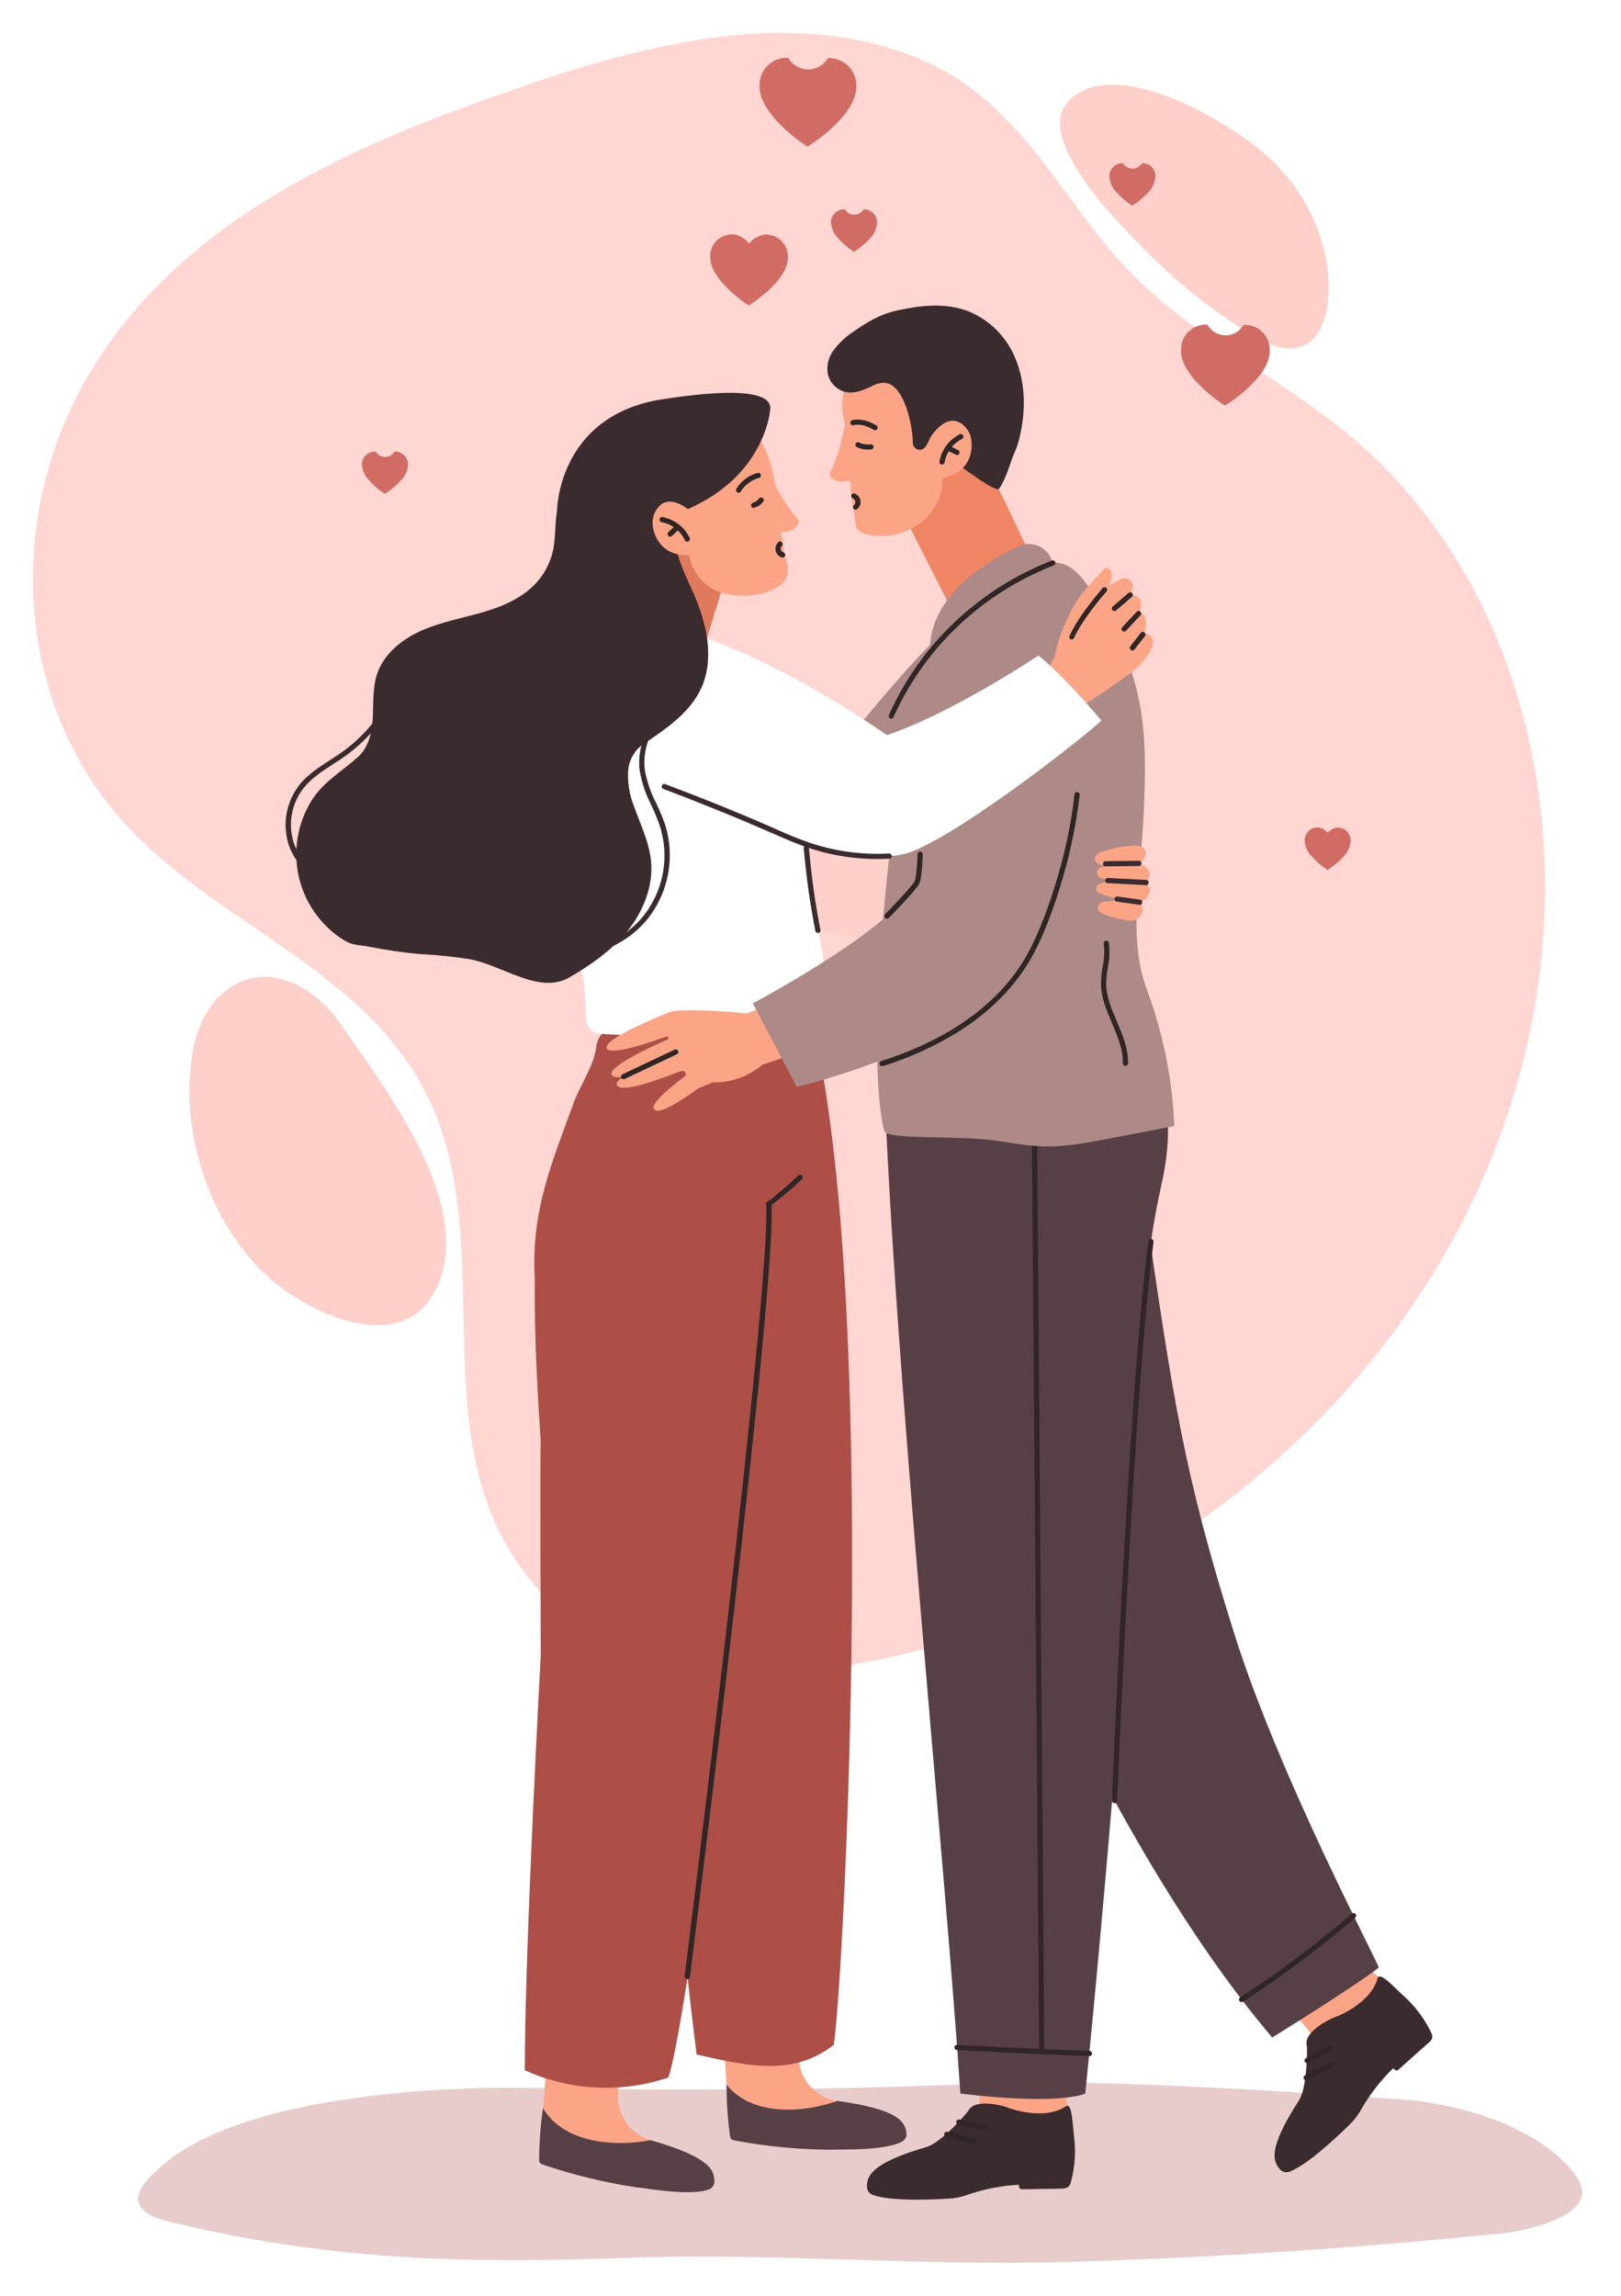 <svg width="197" height="279" viewBox="0 0 197 279" fill="none" xmlns="http://www.w3.org/2000/svg">
<g filter="url(#filter0_d_128_827)">
<path d="M187.411 111.578C183.761 151.039 153.66 183.806 116.652 195.14C99.037 200.537 75.399 203.617 63.135 186.285C51.927 170.411 59.747 149.428 53.184 132.071C46.621 114.713 27.763 109.321 15.863 96.84C1.908 82.199 0.54 59.671 10.31 42.353C20.079 25.036 38.416 15.62 56.254 9.097C73.233 2.892 94.074 -4.257 111.79 3.165C122.868 7.815 127.74 17.806 135.086 26.576C142.618 35.563 152.963 40.354 162.081 47.367C181.59 62.372 189.638 87.495 187.411 111.578Z" fill="#FFD6D1"/>
<path d="M152.05 36.653C154.009 37.845 156.422 38.961 158.492 37.976C160.345 37.093 161.123 34.846 161.35 32.796C162.042 26.596 159.33 20.31 154.973 15.878C150.616 11.445 136.293 2.645 130.189 7.956C124.923 12.53 136.566 23.769 139.499 26.722C143.27 30.523 147.484 33.857 152.05 36.653Z" fill="#FFCFC9"/>
<path d="M41.521 120.635C46.782 128.289 57.833 142.436 53.052 152.528C49.2 160.662 38.623 156.173 33.362 151.852C25.789 145.606 21.901 134.181 23.305 124.517C24.945 113.284 35.149 111.37 41.521 120.635Z" fill="#FFCFC9"/>
<path d="M63.589 249.728C63.589 249.728 31.201 248.885 19.538 259.321C18.746 260.033 16.161 262.219 16.913 263.834C17.418 264.91 18.721 265.546 19.973 265.854C40.259 270.872 57.172 271.064 76.141 270.398C93.811 269.756 111.578 271.407 129.269 270.903C146.773 270.398 164.015 269.302 181.514 267.515H181.781C185.694 267.141 191.702 265.606 192.237 262.835C192.424 261.88 191.94 260.891 191.056 259.805C184.71 252.232 171.325 251.222 171.325 251.222C134.57 248.501 122.009 249.107 122.009 249.107C92.721 250.49 63.589 249.728 63.589 249.728Z" fill="#E8CCCC"/>
<path d="M128.634 72.394C128.755 73.161 124.686 69.263 117.062 71.298C113.215 72.308 100.84 89.151 99.275 89.903C93.595 92.639 74.506 87.348 73.991 87.222L70.926 98.264C70.926 98.264 91.687 110.467 103.743 105.756C111.211 102.838 117.133 96.739 122.666 90.918C123.156 90.832 131.209 78.7 128.634 72.394Z" fill="#AD8A87"/>
<path d="M81.003 82.027C81.003 82.027 90.566 82.895 108.772 95.31C116.749 92.619 127.18 85.642 127.18 85.642C127.18 85.642 129.876 87.661 134.813 93.523C134.652 93.977 117.804 107.483 111.195 109.679C108.358 110.345 99.896 111.335 89.379 103.413C89.985 102.863 71.688 90.544 81.003 82.027Z" fill="#FFCFC9"/>
<path d="M97.154 246.885C96.735 244.088 96.094 238.863 96.094 238.863L87.778 241.483L88.435 251.414C88.435 251.414 88.97 251.414 89.798 251.414C89.919 252.242 90.03 253.014 90.015 253.045C92.691 255.973 101.814 251.353 101.814 251.353C100.668 251.187 99.603 250.667 98.768 249.866C97.933 249.065 97.368 248.023 97.154 246.885Z" fill="#FCA586"/>
<path d="M88.293 249.339C88.296 251.457 88.441 253.572 88.728 255.67C88.745 255.777 88.794 255.875 88.869 255.953C88.944 256.03 89.041 256.083 89.147 256.104C93.004 256.838 96.919 257.223 100.845 257.256C101.855 257.175 107.494 257.447 109.655 256.246C109.837 256.141 109.982 255.983 110.072 255.794C110.162 255.605 110.193 255.393 110.16 255.185C109.958 253.858 109.216 252.358 101.799 251.323C96.755 253.04 91.096 252.873 88.293 249.339Z" fill="#574045"/>
<path d="M68.916 143.097C68.916 143.097 68.053 147.267 74.298 170.487C74.298 170.865 79.347 196.069 79.347 196.069C79.347 196.069 83.063 233.309 84.663 245.684C91.262 247.198 96.477 248.279 101.324 244.512C102.43 237.908 106.484 162.136 99.81 125.502C99.083 124.866 69.966 132.065 69.966 132.065L68.916 143.097Z" fill="#AD4F47"/>
<path d="M75.106 251.005C75.081 248.178 75.187 242.927 75.187 242.927L66.604 244.346L65.847 254.266C65.847 254.266 66.352 254.367 67.2 254.448C67.2 255.291 67.2 256.069 67.2 256.099C69.436 259.371 79.12 256.099 79.12 256.099C77.998 255.784 77.005 255.121 76.284 254.205C75.563 253.29 75.15 252.169 75.106 251.005Z" fill="#FCA586"/>
<path d="M65.988 252.196C65.688 254.292 65.531 256.406 65.518 258.523C65.517 258.634 65.552 258.742 65.616 258.833C65.68 258.923 65.771 258.991 65.876 259.027C69.59 260.299 73.411 261.233 77.292 261.819C78.302 261.885 83.855 262.95 86.158 262.077C86.356 262.003 86.526 261.869 86.644 261.693C86.761 261.517 86.821 261.309 86.814 261.097C86.814 259.754 86.309 258.164 79.084 256.094C73.838 257.053 68.254 256.089 65.988 252.196Z" fill="#574045"/>
<path d="M98.391 118.959C97.886 117.005 73.268 116.606 72.475 123.149C72.178 125.623 70.456 127.91 69.633 130.253C67.21 136.958 64.493 143.122 64.993 151.458C74.99 152.68 98.199 153.548 98.719 148.131C99.562 139.305 101.88 132.136 98.391 118.959Z" fill="#AD4F47"/>
<path d="M65.715 143.238C65.715 143.238 64.069 147.166 65.715 171.153C65.624 171.522 65.715 197.225 65.715 197.225C65.715 197.225 63.776 232.698 63.776 247.592C69.265 250.09 75.499 250.41 81.214 248.486C83.572 242.22 93.175 169.578 93.68 132.338C93.089 131.576 68.815 132.601 68.815 132.601L65.715 143.238Z" fill="#AD4F47"/>
<path d="M83.517 236.505H83.477C83.435 236.5 83.396 236.487 83.359 236.466C83.323 236.446 83.292 236.418 83.266 236.385C83.241 236.352 83.222 236.315 83.212 236.275C83.201 236.235 83.198 236.193 83.204 236.152C83.31 235.313 93.781 152.145 93.1 142.325C93.094 142.26 93.109 142.194 93.143 142.138C93.176 142.082 93.227 142.038 93.287 142.012C93.756 141.81 95.811 139.992 97.018 138.856C97.077 138.797 97.158 138.763 97.242 138.763C97.326 138.763 97.407 138.797 97.467 138.856C97.496 138.885 97.519 138.92 97.535 138.958C97.551 138.996 97.559 139.037 97.559 139.078C97.559 139.12 97.551 139.161 97.535 139.199C97.519 139.237 97.496 139.271 97.467 139.301C96.291 140.422 95.054 141.477 93.761 142.461C94.306 153.18 84.279 232.804 83.85 236.212C83.844 236.295 83.805 236.372 83.743 236.426C83.681 236.481 83.6 236.509 83.517 236.505Z" fill="#302626"/>
<path d="M97.179 119.999C97.91 119.812 98.623 119.562 99.31 119.252C99.653 119.096 99.944 118.845 100.147 118.528C100.351 118.211 100.458 117.841 100.456 117.464C100.389 114.632 100.035 111.814 99.401 109.053C98.694 105.766 97.886 102.449 97.987 99.082C98.037 96.966 98.426 94.815 97.906 92.761C96.811 88.413 88.465 78.573 87.248 76.544C84.653 72.197 77.463 68.031 72.682 69.713C68.997 71.005 66.003 77.892 65.281 85.682C64.776 91.044 65.877 96.79 66.912 102.015C67.563 105.317 68.961 108.392 70.042 111.562C71.052 114.511 71.117 117.116 71.249 119.948C71.27 120.374 71.445 120.778 71.741 121.085C72.037 121.393 72.434 121.582 72.859 121.619C79.039 122.16 85.895 121.175 91.979 120.716C93.73 120.627 95.47 120.387 97.179 119.999Z" fill="white"/>
<path d="M99.4 109.386C99.328 109.387 99.258 109.362 99.202 109.317C99.146 109.272 99.107 109.209 99.092 109.139C99.092 109.093 98.85 108.008 98.426 105.347C98.002 102.686 97.678 99.162 97.674 99.127C97.666 99.084 97.667 99.039 97.677 98.996C97.688 98.953 97.707 98.913 97.734 98.877C97.761 98.842 97.794 98.813 97.833 98.792C97.872 98.771 97.915 98.757 97.959 98.754C98.003 98.75 98.047 98.755 98.089 98.769C98.131 98.784 98.169 98.806 98.202 98.836C98.234 98.866 98.26 98.903 98.278 98.943C98.296 98.984 98.305 99.027 98.305 99.071C98.305 99.107 98.628 102.606 99.047 105.251C99.466 107.897 99.708 108.992 99.708 109.002C99.725 109.085 99.709 109.17 99.664 109.241C99.618 109.311 99.547 109.362 99.466 109.381L99.4 109.386Z" fill="#3A2B2E"/>
<path d="M158.912 242.619C156.978 240.342 153.247 236.227 153.247 236.227L161.83 230.775L169.363 238.111C169.363 238.111 168.964 238.615 168.297 239.292C168.873 239.963 169.413 240.585 169.454 240.595C169.747 244.916 158.927 249.713 158.927 249.713C161.3 245.876 159.346 243.149 158.912 242.619Z" fill="#FCA586"/>
<path d="M174.052 243.71V243.664C174.084 243.445 174.043 243.222 173.936 243.028C173.08 241.249 171.869 239.665 170.376 238.373C169.069 237.131 167.882 235.849 167.448 236.288C166.731 239.393 162.571 241.044 162.263 241.13C161.814 241.261 158.375 242.887 158.815 244.598C158.88 244.856 158.895 249.713 157.845 251.288C154.038 257.19 154.7 258.659 155.563 259.654C155.717 259.819 155.919 259.931 156.14 259.974C156.361 260.018 156.59 259.99 156.795 259.896C158.976 259.018 162.409 255.766 164.025 254.191C164.505 253.724 164.924 253.198 165.272 252.626C166.354 250.68 167.715 248.902 169.311 247.35C169.68 247.774 169.861 247.607 170.023 247.461L173.557 244.31C173.775 244.161 173.947 243.952 174.052 243.71Z" fill="#3A2B2E"/>
<path d="M158.855 246.724C158.799 246.723 158.744 246.707 158.695 246.679C158.647 246.651 158.606 246.611 158.578 246.562C158.538 246.488 158.529 246.402 158.552 246.322C158.576 246.241 158.63 246.173 158.704 246.133L161.566 244.568C161.603 244.547 161.642 244.534 161.684 244.529C161.725 244.524 161.766 244.527 161.806 244.539C161.846 244.55 161.884 244.569 161.916 244.595C161.949 244.621 161.976 244.653 161.996 244.689C162.035 244.763 162.044 244.849 162.021 244.93C161.997 245.01 161.943 245.078 161.869 245.118L159.007 246.683C158.961 246.711 158.909 246.725 158.855 246.724Z" fill="#302626"/>
<path d="M158.734 248.819C158.663 248.818 158.594 248.793 158.539 248.749C158.483 248.705 158.445 248.643 158.428 248.574C158.412 248.505 158.419 248.432 158.449 248.368C158.479 248.303 158.529 248.251 158.592 248.218L161.738 246.633C161.775 246.614 161.815 246.603 161.856 246.6C161.897 246.597 161.938 246.602 161.977 246.615C162.016 246.628 162.053 246.648 162.084 246.675C162.115 246.702 162.141 246.735 162.159 246.772C162.178 246.809 162.189 246.849 162.192 246.89C162.195 246.931 162.19 246.972 162.177 247.011C162.164 247.05 162.144 247.087 162.117 247.118C162.09 247.149 162.057 247.175 162.02 247.193L158.875 248.784C158.831 248.805 158.783 248.817 158.734 248.819Z" fill="#302626"/>
<path d="M119.04 251.045C119.04 248.062 118.944 242.503 118.944 242.503L128.992 244.017L129.875 254.499C129.875 254.499 129.254 254.605 128.295 254.686C128.295 255.574 128.295 256.397 128.295 256.427C125.685 259.886 114.365 256.427 114.365 256.427C118.692 255.084 119.015 251.732 119.04 251.045Z" fill="#FCA586"/>
<path d="M129.76 261.794H129.801C129.969 261.648 130.086 261.452 130.134 261.234C130.651 259.33 130.774 257.341 130.497 255.388C130.321 253.595 130.25 251.853 129.649 251.894C127.069 253.772 122.843 252.293 122.556 252.156C122.131 251.954 118.466 250.934 117.683 252.515C117.562 252.752 114.387 256.433 112.569 256.932C105.824 258.896 105.359 260.467 105.359 261.759C105.364 261.988 105.441 262.209 105.58 262.39C105.719 262.572 105.912 262.704 106.132 262.769C108.353 263.531 113.074 263.329 115.331 263.198C115.998 263.16 116.659 263.036 117.295 262.829C119.395 262.074 121.594 261.628 123.823 261.507C123.823 262.067 124.07 262.062 124.287 262.057L129.018 261.986C129.278 261.99 129.534 261.924 129.76 261.794Z" fill="#3A2B2E"/>
<path d="M119.703 254.882H119.632L116.446 254.196C116.367 254.175 116.298 254.125 116.254 254.054C116.211 253.984 116.197 253.9 116.214 253.819C116.232 253.739 116.28 253.668 116.349 253.623C116.418 253.577 116.502 253.56 116.583 253.575L119.769 254.266C119.843 254.285 119.907 254.33 119.951 254.393C119.995 254.456 120.014 254.532 120.006 254.608C119.998 254.684 119.963 254.754 119.908 254.807C119.852 254.859 119.779 254.889 119.703 254.892V254.882Z" fill="#302626"/>
<path d="M118.471 256.554H118.39L114.972 255.695C114.893 255.672 114.827 255.619 114.787 255.547C114.746 255.476 114.735 255.392 114.755 255.313C114.776 255.233 114.826 255.165 114.895 255.121C114.965 255.078 115.048 255.063 115.128 255.08L118.546 255.943C118.587 255.953 118.625 255.971 118.658 255.996C118.691 256.02 118.719 256.051 118.74 256.087C118.761 256.123 118.775 256.162 118.781 256.204C118.787 256.245 118.784 256.286 118.774 256.327C118.754 256.392 118.714 256.449 118.66 256.49C118.605 256.531 118.539 256.553 118.471 256.554Z" fill="#302626"/>
<path d="M110.543 60.004L116.854 72.449L124.887 62.74C122.171 57.079 119.456 51.418 116.743 45.756L110.543 60.004Z" fill="#EF8564"/>
<path d="M103.032 42.202C102.861 42.303 102.477 43.691 102.361 44.691C102.179 46.362 102.997 48.271 103.068 50.209C103.133 52.007 103.143 52.734 103.295 54.39C103.436 56.299 103.698 58.198 104.077 60.075C104.305 60.978 107.425 61.812 110.504 60.362C115.508 58.01 114.498 52.88 114.498 52.88C114.498 52.88 112.049 36.891 103.032 42.202Z" fill="#FCA586"/>
<path d="M102.935 46.029C102.935 46.029 102.395 50.416 100.915 53.365C100.864 53.465 100.844 53.578 100.855 53.69C100.867 53.802 100.91 53.908 100.981 53.996C101.753 54.935 103.283 54.39 103.283 54.39L102.935 46.029Z" fill="#FCA586"/>
<path d="M101.419 38.425C101.083 38.829 100.836 39.299 100.692 39.804C100.549 40.309 100.512 40.839 100.586 41.359C100.693 41.912 100.958 42.423 101.348 42.83C101.739 43.236 102.238 43.521 102.787 43.651C103.852 43.868 104.928 43.414 105.912 42.954C106.427 42.648 107.02 42.498 107.619 42.525C109.997 42.879 110.926 47.943 110.926 49.755C110.917 49.989 111.002 50.216 111.161 50.387C111.32 50.558 111.54 50.66 111.774 50.669C112.198 50.669 112.592 50.361 113.041 49.22L117.035 52.87C117.035 52.87 121.074 55.899 121.427 55.395C122.386 53.971 122.79 52.098 123.24 51.148C123.586 50.376 123.843 49.566 124.007 48.735C124.689 45.554 124.593 42.126 123.23 39.173C122.119 36.709 120.09 34.776 117.575 33.786C114.813 32.776 111.92 33.104 109.078 33.72C106.887 34.195 105.266 35.204 103.428 36.507C102.663 37.038 101.985 37.686 101.419 38.425Z" fill="#3A2B2E"/>
<path d="M113.033 49.22C113.033 49.22 114.962 45.923 117.037 47.624C117.602 48.105 117.963 48.781 118.047 49.518C118.239 51.078 117.779 53.688 113.907 54.239C113.998 54.405 113.033 49.22 113.033 49.22Z" fill="#FCA586"/>
<path d="M114.481 52.456H114.426C114.385 52.449 114.346 52.434 114.311 52.411C114.276 52.389 114.246 52.359 114.222 52.325C114.199 52.291 114.182 52.252 114.174 52.211C114.166 52.17 114.165 52.128 114.173 52.088C114.298 51.381 114.586 50.714 115.015 50.139C115.443 49.563 116.001 49.097 116.642 48.776C116.68 48.759 116.721 48.75 116.762 48.749C116.803 48.748 116.844 48.756 116.883 48.771C116.921 48.786 116.956 48.808 116.986 48.837C117.016 48.865 117.04 48.899 117.056 48.937C117.073 48.975 117.082 49.016 117.083 49.057C117.083 49.098 117.076 49.139 117.061 49.178C117.046 49.216 117.024 49.251 116.995 49.281C116.967 49.311 116.932 49.335 116.895 49.351C116.348 49.632 115.874 50.036 115.51 50.531C115.146 51.026 114.901 51.599 114.794 52.204C114.779 52.275 114.74 52.34 114.683 52.386C114.626 52.432 114.555 52.457 114.481 52.456Z" fill="#302626"/>
<path d="M116.32 51.3C116.27 51.3 116.222 51.288 116.178 51.265L115.138 50.76C115.097 50.744 115.059 50.719 115.027 50.687C114.996 50.655 114.972 50.617 114.956 50.575C114.94 50.533 114.933 50.489 114.936 50.444C114.939 50.399 114.951 50.356 114.972 50.316C114.992 50.277 115.021 50.242 115.056 50.214C115.091 50.186 115.132 50.166 115.175 50.155C115.219 50.144 115.264 50.142 115.308 50.15C115.352 50.158 115.394 50.175 115.431 50.2L116.441 50.704C116.514 50.743 116.57 50.809 116.596 50.889C116.621 50.968 116.614 51.054 116.577 51.128C116.553 51.177 116.516 51.218 116.471 51.248C116.426 51.278 116.374 51.296 116.32 51.3Z" fill="#302626"/>
<path d="M106.348 48.286C106.289 48.285 106.232 48.27 106.181 48.24C104.768 47.377 103.798 47.655 103.788 47.66C103.747 47.677 103.703 47.686 103.658 47.685C103.613 47.684 103.569 47.673 103.529 47.654C103.489 47.635 103.453 47.608 103.424 47.574C103.395 47.54 103.373 47.501 103.36 47.458C103.347 47.415 103.344 47.37 103.349 47.326C103.355 47.282 103.37 47.239 103.393 47.201C103.416 47.163 103.447 47.13 103.484 47.105C103.521 47.08 103.562 47.062 103.606 47.054C103.657 47.054 104.858 46.696 106.509 47.7C106.545 47.721 106.576 47.75 106.601 47.783C106.626 47.817 106.644 47.855 106.654 47.895C106.663 47.935 106.665 47.977 106.659 48.019C106.652 48.06 106.637 48.099 106.615 48.134C106.588 48.181 106.549 48.22 106.502 48.247C106.455 48.273 106.402 48.287 106.348 48.286Z" fill="#302626"/>
<path d="M103.976 57.944C103.91 57.944 103.847 57.923 103.794 57.885C103.74 57.846 103.7 57.793 103.679 57.731C103.657 57.669 103.655 57.602 103.673 57.539C103.691 57.476 103.728 57.42 103.779 57.379C103.838 57.329 103.884 57.266 103.915 57.195C103.946 57.124 103.96 57.047 103.956 56.97C103.947 56.884 103.915 56.803 103.864 56.734C103.812 56.666 103.743 56.613 103.663 56.581C103.621 56.568 103.582 56.546 103.549 56.517C103.516 56.488 103.489 56.452 103.471 56.412C103.452 56.372 103.442 56.329 103.441 56.285C103.44 56.241 103.448 56.197 103.465 56.156C103.482 56.115 103.507 56.079 103.539 56.048C103.571 56.018 103.608 55.994 103.65 55.979C103.691 55.964 103.735 55.958 103.779 55.96C103.823 55.963 103.866 55.975 103.905 55.995C104.092 56.072 104.253 56.198 104.373 56.36C104.494 56.522 104.567 56.714 104.587 56.914C104.598 57.095 104.566 57.277 104.494 57.443C104.423 57.61 104.312 57.757 104.173 57.873C104.117 57.919 104.048 57.944 103.976 57.944Z" fill="#302626"/>
<path d="M139.151 142.537C142.498 165.579 143.775 174.773 150.016 194.59C155.569 212.175 167.757 235.01 167.555 235.127C167.555 235.127 165.152 237.08 154.61 243.619C144.583 231.794 133.955 214.013 123.55 190.707C112.907 167.634 110.034 139.144 107.969 116.02C107.025 104.534 138.277 136.897 139.151 142.537Z" fill="#574045"/>
<path d="M100.032 122.417C99.955 122.408 99.885 122.37 99.833 122.312C99.782 122.254 99.754 122.179 99.754 122.102C99.754 122.024 99.782 121.95 99.833 121.891C99.885 121.833 99.955 121.796 100.032 121.786C105.924 121.281 118.339 119.211 126.558 117.833C128.714 117.47 130.597 117.162 131.895 116.949C134.126 116.591 134.147 116.606 134.288 116.727C134.324 116.756 134.353 116.792 134.373 116.833C134.393 116.874 134.404 116.919 134.404 116.965C134.405 117.006 134.397 117.048 134.382 117.087C134.367 117.126 134.344 117.161 134.315 117.191C134.286 117.221 134.251 117.245 134.212 117.262C134.174 117.278 134.133 117.287 134.091 117.288H134.02C133.576 117.288 130.365 117.843 126.659 118.464C118.435 119.842 106 121.928 100.088 122.427L100.032 122.417ZM133.748 116.975C133.748 117.038 133.768 117.099 133.803 117.151C133.762 117.101 133.737 117.04 133.733 116.975H133.748Z" fill="#302626"/>
<path d="M127.977 64.406L127.715 63.831C127.552 63.478 127.321 63.16 127.036 62.896C126.75 62.633 126.415 62.428 126.049 62.295C125.684 62.162 125.296 62.102 124.908 62.12C124.519 62.137 124.138 62.231 123.787 62.397C119.581 64.361 112.144 68.915 113.098 76.271C113.199 76.125 127.977 64.406 127.977 64.406Z" fill="#AD8A87"/>
<path d="M141.81 127.698C141.896 131.919 142.315 134.731 141.184 139.815C140.033 144.886 139.337 150.05 139.104 155.245C137.322 197.468 131.894 250.43 131.894 250.43C131.894 250.43 129.006 251.904 116.713 250.43C114.809 221.49 108.811 163.676 107.413 126.567C107.1 117.954 141.522 113.158 141.81 127.698Z" fill="#574045"/>
<path d="M134.657 131.005C126.579 131.005 113.785 130.869 107.923 130.071C107.883 130.066 107.843 130.052 107.808 130.031C107.772 130.01 107.741 129.983 107.716 129.95C107.691 129.917 107.673 129.88 107.663 129.84C107.653 129.8 107.65 129.759 107.656 129.718C107.667 129.635 107.711 129.56 107.777 129.509C107.843 129.458 107.926 129.435 108.009 129.445C116.865 130.647 141.639 130.339 141.887 130.334C141.97 130.335 142.049 130.368 142.108 130.427C142.168 130.485 142.202 130.564 142.205 130.647C142.205 130.73 142.172 130.81 142.113 130.87C142.055 130.929 141.975 130.964 141.892 130.965C141.811 130.965 138.857 131.005 134.657 131.005Z" fill="#302626"/>
<path d="M126.598 245.527C126.515 245.527 126.435 245.494 126.376 245.435C126.318 245.377 126.285 245.297 126.285 245.214L125.381 130.637C125.38 130.595 125.387 130.553 125.402 130.514C125.417 130.476 125.44 130.44 125.469 130.41C125.499 130.381 125.534 130.357 125.572 130.341C125.611 130.326 125.652 130.318 125.694 130.319C125.778 130.319 125.858 130.351 125.917 130.41C125.977 130.468 126.011 130.548 126.012 130.632L126.916 245.209C126.916 245.292 126.883 245.373 126.824 245.432C126.766 245.492 126.686 245.526 126.603 245.527H126.598Z" fill="#302626"/>
<path d="M122.156 67.466C125.827 65.578 128.422 61.797 132.143 67.113C135.133 71.157 137.245 75.781 138.343 80.689C139.353 85.233 139.191 90.282 138.994 94.882C138.742 100.884 137.454 107.286 138.54 113.249C138.762 114.379 139.079 115.489 139.489 116.566C141.398 121.794 142.486 127.287 142.715 132.848L134.854 134.363C132.183 134.868 129.482 135.403 126.776 135.322C125.139 135.24 123.51 135.046 121.899 134.742C116.285 133.823 107.424 134.676 107.424 133.318C104.849 122.423 108.807 87.621 111.968 78.104C111.948 78.114 116.113 70.576 122.156 67.466Z" fill="#AD8A87"/>
<path d="M90.743 119.151C90.743 119.151 84.179 118.479 81.574 118.914C81.635 118.944 84.669 125.659 86.623 127.537C88.825 127.597 90.97 126.836 92.641 125.401C96.236 124.215 97.326 123.806 97.599 123.66L98.15 123.372C97.049 121.48 95.947 119.585 94.843 117.687L90.743 119.151Z" fill="#FCA586"/>
<path d="M79.448 130.763C79.1 130.102 81.316 128.239 83.295 126.754C83.335 126.685 83.354 126.605 83.348 126.525C83.343 126.444 83.313 126.368 83.264 126.304C83.215 126.241 83.148 126.194 83.071 126.168C82.995 126.143 82.913 126.142 82.836 126.163C82.647 126.205 82.463 126.264 82.285 126.34C76.474 128.572 75.182 128.42 74.944 127.814C74.884 127.542 75.217 127.204 75.777 126.84C74.813 127.027 74.445 126.84 74.313 126.577C74.031 125.568 79.18 123.175 81.119 122.326C81.147 122.314 81.171 122.295 81.19 122.271C81.208 122.247 81.221 122.219 81.227 122.19C81.232 122.16 81.23 122.129 81.221 122.1C81.212 122.071 81.196 122.045 81.175 122.023C81.148 122 81.117 121.983 81.082 121.975C81.047 121.967 81.012 121.968 80.978 121.978C76.08 123.73 73.98 123.998 73.712 123.387C73.364 122.114 81.568 118.929 81.568 118.929L86.617 127.552L84.911 128.244C80.917 131.111 79.806 131.268 79.448 130.763Z" fill="#FCA586"/>
<path d="M75.782 127.158C75.709 127.162 75.637 127.139 75.579 127.094C75.52 127.05 75.48 126.986 75.463 126.915C75.447 126.843 75.457 126.768 75.49 126.703C75.523 126.638 75.579 126.586 75.646 126.558L81.993 123.558C82.068 123.523 82.155 123.519 82.233 123.547C82.312 123.576 82.376 123.634 82.412 123.71C82.447 123.786 82.451 123.872 82.423 123.951C82.394 124.029 82.336 124.094 82.26 124.129L75.914 127.128C75.873 127.148 75.828 127.159 75.782 127.158Z" fill="#302626"/>
<path d="M121.111 69.672C121.727 70.147 116.062 70.102 111.937 76.811C109.837 80.199 112.361 100.925 111.74 102.56C109.479 108.442 91.949 117.671 91.49 117.934L96.826 128.077C96.826 128.077 120.308 122.73 125.862 111.032C129.3 103.787 129.426 95.285 129.472 87.257C129.77 86.869 127.326 72.51 121.111 69.672Z" fill="#AD8A87"/>
<path d="M107.196 125.568C107.129 125.568 107.062 125.547 107.008 125.507C106.953 125.467 106.913 125.41 106.893 125.346C106.869 125.265 106.878 125.179 106.916 125.104C106.955 125.03 107.021 124.973 107.1 124.947C112.861 123.124 120.591 119.428 124.716 112.214C125.66 110.563 127.104 107.493 128.623 102.268C129.55 99.082 130.207 95.824 130.587 92.528C130.592 92.487 130.605 92.448 130.626 92.412C130.646 92.375 130.673 92.344 130.706 92.318C130.738 92.293 130.776 92.274 130.816 92.263C130.856 92.251 130.897 92.248 130.938 92.253C130.979 92.258 131.019 92.271 131.055 92.292C131.091 92.312 131.123 92.339 131.149 92.372C131.174 92.404 131.193 92.442 131.204 92.481C131.215 92.521 131.218 92.563 131.213 92.604C130.828 95.934 130.164 99.225 129.229 102.444C127.715 107.725 126.225 110.845 125.261 112.542C123.241 116.046 120.212 119.065 116.254 121.524C113.442 123.232 110.43 124.589 107.287 125.563L107.196 125.568Z" fill="#302626"/>
<path d="M106.332 98.294C106.29 98.295 106.248 98.287 106.209 98.27C106.17 98.254 106.134 98.229 106.105 98.198L102.49 94.367C102.432 94.307 102.4 94.227 102.4 94.144C102.4 94.061 102.432 93.982 102.49 93.922C102.519 93.893 102.554 93.87 102.592 93.854C102.63 93.838 102.671 93.83 102.712 93.83C102.754 93.83 102.795 93.838 102.833 93.854C102.871 93.87 102.906 93.893 102.935 93.922L106.55 97.754C106.608 97.814 106.64 97.893 106.64 97.976C106.64 98.059 106.608 98.139 106.55 98.198C106.522 98.228 106.488 98.252 106.451 98.269C106.414 98.285 106.373 98.294 106.332 98.294Z" fill="#302626"/>
<path d="M77.004 107.094C76.963 107.092 76.923 107.082 76.886 107.065C76.848 107.047 76.815 107.022 76.787 106.992C76.76 106.961 76.738 106.926 76.724 106.887C76.71 106.848 76.704 106.807 76.706 106.766L77.171 97.103C77.173 97.061 77.183 97.021 77.2 96.984C77.218 96.947 77.243 96.913 77.273 96.886C77.304 96.858 77.339 96.837 77.378 96.823C77.417 96.809 77.458 96.803 77.499 96.805C77.583 96.809 77.661 96.845 77.718 96.907C77.775 96.968 77.805 97.049 77.802 97.133L77.338 106.796C77.332 106.88 77.294 106.958 77.232 107.014C77.17 107.069 77.088 107.098 77.004 107.094Z" fill="#302626"/>
<path d="M108.317 83.345C108.272 83.344 108.227 83.334 108.186 83.314C108.111 83.28 108.052 83.218 108.022 83.14C107.993 83.062 107.996 82.976 108.03 82.9C109.567 79.454 111.643 76.274 114.179 73.479C117.958 69.343 122.643 66.136 127.866 64.109C127.942 64.088 128.023 64.096 128.094 64.132C128.164 64.168 128.219 64.228 128.247 64.302C128.275 64.375 128.275 64.457 128.247 64.53C128.219 64.604 128.164 64.664 128.094 64.7C122.96 66.689 118.357 69.839 114.644 73.903C112.149 76.65 110.104 79.773 108.585 83.158C108.561 83.21 108.524 83.255 108.477 83.288C108.43 83.321 108.375 83.341 108.317 83.345Z" fill="#302626"/>
<path d="M136.762 125.537C136.721 125.537 136.68 125.528 136.642 125.511C136.604 125.494 136.569 125.47 136.541 125.44C136.512 125.41 136.49 125.375 136.475 125.336C136.46 125.297 136.453 125.256 136.454 125.214C136.5 123.558 135.848 122.023 135.157 120.398C134.495 118.848 133.814 117.237 133.804 115.521C133.816 114.824 133.886 114.13 134.011 113.445C134.211 112.53 134.252 111.588 134.132 110.659C134.127 110.581 134.15 110.504 134.198 110.442C134.245 110.381 134.314 110.339 134.391 110.325C134.467 110.31 134.546 110.324 134.613 110.365C134.68 110.405 134.73 110.468 134.753 110.542C134.886 111.541 134.847 112.556 134.637 113.541C134.517 114.193 134.45 114.853 134.435 115.516C134.435 117.106 135.101 118.656 135.737 120.15C136.424 121.766 137.136 123.442 137.085 125.234C137.082 125.317 137.046 125.395 136.985 125.451C136.925 125.508 136.845 125.539 136.762 125.537Z" fill="#302626"/>
<path d="M135.444 215.138C135.402 215.138 135.361 215.129 135.323 215.112C135.285 215.095 135.251 215.07 135.222 215.039C135.194 215.009 135.172 214.972 135.158 214.933C135.144 214.894 135.139 214.852 135.141 214.81C135.141 214.305 137.131 165.388 139.564 146.853C139.568 146.812 139.581 146.772 139.601 146.735C139.622 146.699 139.649 146.667 139.682 146.641C139.715 146.616 139.753 146.597 139.794 146.587C139.834 146.576 139.876 146.574 139.917 146.581C140 146.592 140.075 146.635 140.126 146.702C140.177 146.768 140.2 146.851 140.19 146.934C137.762 165.443 135.788 214.346 135.772 214.835C135.768 214.919 135.732 214.997 135.67 215.054C135.609 215.111 135.528 215.141 135.444 215.138Z" fill="#302626"/>
<path d="M150.899 239.312C150.83 239.314 150.762 239.293 150.706 239.253C150.65 239.212 150.609 239.154 150.589 239.088C150.569 239.022 150.572 238.951 150.597 238.886C150.622 238.822 150.668 238.767 150.727 238.731C155.468 235.648 160 232.255 164.293 228.573C164.324 228.546 164.36 228.525 164.4 228.512C164.439 228.498 164.48 228.493 164.522 228.496C164.563 228.498 164.603 228.509 164.64 228.528C164.677 228.546 164.71 228.572 164.737 228.604C164.791 228.668 164.818 228.752 164.811 228.835C164.804 228.919 164.765 228.997 164.702 229.053C160.391 232.756 155.837 236.167 151.07 239.262C151.02 239.296 150.96 239.314 150.899 239.312Z" fill="#302626"/>
<path d="M132.384 245.876C126.386 245.674 116.425 245.143 116.324 245.138C116.279 245.141 116.235 245.134 116.193 245.118C116.151 245.102 116.113 245.078 116.081 245.046C116.049 245.014 116.025 244.976 116.009 244.934C115.993 244.893 115.986 244.848 115.988 244.803C115.991 244.758 116.003 244.715 116.023 244.675C116.044 244.635 116.073 244.6 116.108 244.572C116.143 244.544 116.183 244.524 116.227 244.513C116.27 244.502 116.315 244.5 116.359 244.507C116.46 244.507 126.412 245.048 132.404 245.244C132.446 245.246 132.487 245.255 132.525 245.272C132.564 245.29 132.598 245.314 132.626 245.345C132.655 245.375 132.677 245.411 132.692 245.45C132.707 245.489 132.714 245.531 132.712 245.573C132.711 245.614 132.702 245.655 132.684 245.693C132.667 245.731 132.642 245.765 132.612 245.793C132.581 245.821 132.545 245.843 132.506 245.857C132.467 245.871 132.426 245.878 132.384 245.876Z" fill="#302626"/>
<path d="M134.136 65.169C133.692 65.775 131.496 67.804 130.537 69.582C129.456 71.601 127.507 75.534 128.219 78.866C129.734 80.189 132.707 77.856 133.914 71.879C133.914 71.879 132.571 71.949 134.177 68.658C134.55 68.097 135.691 65.512 134.682 65.048C134.591 65.001 134.487 64.988 134.387 65.01C134.288 65.033 134.199 65.088 134.136 65.169Z" fill="#FCA586"/>
<path d="M127.548 76.903C127.548 76.903 130.774 71.253 132.627 69.395C133.178 70.531 133.794 71.712 134.495 72.929C135.425 74.557 136.436 76.138 137.525 77.665C136.575 78.388 135.566 79.115 134.495 79.846C133.597 80.455 132.715 81.031 131.85 81.573C132.299 81.143 130.562 82.865 130.562 82.865L126.887 77.816L127.548 76.903Z" fill="#FCA586"/>
<path d="M140.079 73.757L140.049 73.661C140.017 73.543 139.959 73.433 139.88 73.339C139.802 73.246 139.703 73.17 139.592 73.118C139.481 73.066 139.36 73.039 139.238 73.039C139.115 73.038 138.994 73.065 138.883 73.116C139.059 72.847 139.18 72.545 139.237 72.229C139.294 71.912 139.287 71.587 139.216 71.273C139.191 71.055 139.107 70.847 138.974 70.672C138.903 70.588 138.806 70.528 138.699 70.504C138.591 70.479 138.478 70.491 138.378 70.536C138.527 70.317 138.625 70.067 138.667 69.805C138.708 69.543 138.69 69.276 138.615 69.021C138.526 68.769 138.348 68.558 138.115 68.426C137.882 68.295 137.61 68.251 137.348 68.305C137.615 67.739 137.853 66.992 137.413 66.553C137.246 66.422 137.049 66.337 136.84 66.303C136.631 66.269 136.416 66.289 136.217 66.361C135.742 66.487 131.774 69.39 131.915 69.627L137.217 77.958C138.226 77.094 139.186 76.327 139.802 75.11C140.042 74.703 140.14 74.227 140.079 73.757Z" fill="#FCA586"/>
<path d="M135.434 70.263C135.389 70.263 135.345 70.253 135.304 70.233C135.263 70.214 135.226 70.187 135.197 70.152C135.169 70.121 135.148 70.085 135.135 70.046C135.121 70.006 135.116 69.964 135.12 69.923C135.123 69.881 135.135 69.841 135.154 69.804C135.173 69.767 135.2 69.734 135.232 69.708L137.146 68.057C137.177 68.03 137.213 68.009 137.252 67.995C137.292 67.982 137.333 67.977 137.374 67.98C137.416 67.982 137.456 67.993 137.493 68.012C137.53 68.03 137.563 68.056 137.59 68.087C137.644 68.152 137.67 68.235 137.664 68.319C137.657 68.403 137.618 68.481 137.555 68.537L135.641 70.188C135.584 70.237 135.51 70.264 135.434 70.263Z" fill="#302626"/>
<path d="M136.605 72.752C136.525 72.752 136.447 72.722 136.388 72.667C136.359 72.638 136.336 72.603 136.32 72.565C136.304 72.527 136.296 72.486 136.296 72.445C136.296 72.403 136.304 72.362 136.32 72.324C136.336 72.286 136.359 72.251 136.388 72.222L138.161 70.319C138.22 70.268 138.296 70.24 138.374 70.241C138.452 70.242 138.528 70.272 138.585 70.325C138.643 70.379 138.679 70.451 138.686 70.529C138.693 70.607 138.672 70.685 138.625 70.748L136.848 72.652C136.817 72.685 136.78 72.711 136.738 72.729C136.696 72.746 136.651 72.754 136.605 72.752Z" fill="#302626"/>
<path d="M137.621 75.049C137.551 75.05 137.483 75.027 137.429 74.984C137.363 74.932 137.32 74.856 137.31 74.773C137.299 74.69 137.322 74.606 137.373 74.54L138.635 72.919C138.687 72.852 138.763 72.808 138.847 72.797C138.931 72.786 139.015 72.809 139.082 72.861C139.149 72.912 139.193 72.988 139.204 73.072C139.215 73.156 139.192 73.241 139.14 73.308L137.878 74.928C137.848 74.967 137.808 74.998 137.764 75.019C137.719 75.04 137.67 75.051 137.621 75.049Z" fill="#302626"/>
<path d="M130.264 73.711C130.223 73.719 130.18 73.719 130.138 73.711C130.062 73.676 130.003 73.613 129.973 73.534C129.943 73.456 129.944 73.37 129.977 73.292C131.047 70.829 133.915 67.587 134.016 67.451C134.075 67.393 134.155 67.361 134.238 67.361C134.321 67.361 134.401 67.393 134.46 67.451C134.489 67.48 134.513 67.515 134.528 67.553C134.544 67.591 134.553 67.632 134.553 67.673C134.553 67.714 134.544 67.755 134.528 67.793C134.513 67.832 134.489 67.866 134.46 67.895C134.43 67.93 131.537 71.202 130.512 73.57C130.484 73.611 130.447 73.645 130.405 73.669C130.362 73.694 130.314 73.708 130.264 73.711Z" fill="#302626"/>
<path d="M80.033 72.055C80.033 72.055 89.591 72.924 107.802 85.339C115.779 82.648 126.204 75.665 126.204 75.665C126.204 75.665 128.9 77.71 133.843 83.552C133.677 84.006 116.829 97.511 110.225 99.708C107.388 100.374 98.926 101.364 88.404 93.442C89.015 92.897 70.718 80.573 80.033 72.055Z" fill="white"/>
<path d="M106.626 100.395C105.707 100.395 104.793 100.344 103.884 100.253C99.658 99.819 96.654 98.491 94.241 97.426L93.973 97.31C89.934 95.538 85.466 93.71 80.619 91.882C80.541 91.853 80.478 91.794 80.443 91.719C80.409 91.643 80.405 91.557 80.433 91.478C80.463 91.4 80.523 91.337 80.599 91.302C80.675 91.267 80.762 91.264 80.841 91.292C85.698 93.124 90.202 94.952 94.231 96.729L94.493 96.85C96.866 97.895 99.825 99.203 103.95 99.627C105.312 99.765 106.682 99.797 108.049 99.723C108.091 99.72 108.133 99.726 108.172 99.74C108.211 99.753 108.247 99.774 108.278 99.802C108.31 99.83 108.335 99.864 108.353 99.901C108.37 99.939 108.381 99.98 108.383 100.021C108.387 100.105 108.358 100.186 108.302 100.249C108.246 100.311 108.168 100.349 108.085 100.354C107.6 100.38 107.11 100.395 106.626 100.395Z" fill="#3A2B2E"/>
<path d="M87.946 66.946L83.862 80.24L76.768 72.182L82.428 56.717L87.946 66.946Z" fill="#E07A5C"/>
<path d="M91.862 48.77C92.059 48.821 92.801 50.063 93.175 51.007C94.795 55.046 93.967 57.03 94.891 60.671C95.159 61.741 95.169 62.872 95.512 63.922C95.752 64.576 95.806 65.284 95.669 65.967C95.653 66.045 95.633 66.123 95.608 66.199C95.26 67.32 92.135 68.915 88.807 68.264C87.348 68.108 86.005 67.397 85.057 66.277C84.108 65.157 83.627 63.716 83.713 62.251C83.713 62.251 81.764 46.064 91.862 48.77Z" fill="#FCA586"/>
<path d="M92.994 52.456C92.994 52.456 94.696 56.571 96.892 59.019C96.968 59.103 97.019 59.207 97.038 59.319C97.058 59.431 97.046 59.545 97.003 59.651C96.498 60.771 94.892 60.66 94.892 60.66L92.994 52.456Z" fill="#FCA586"/>
<path d="M89.757 55.889C89.696 55.889 89.636 55.869 89.586 55.834C89.551 55.811 89.521 55.782 89.498 55.748C89.475 55.714 89.458 55.676 89.45 55.636C89.442 55.595 89.441 55.553 89.449 55.513C89.457 55.473 89.472 55.434 89.495 55.4C90.074 54.453 90.993 53.765 92.065 53.476C92.107 53.463 92.153 53.459 92.197 53.464C92.242 53.469 92.285 53.484 92.323 53.507C92.362 53.53 92.395 53.561 92.421 53.598C92.446 53.635 92.464 53.677 92.472 53.721C92.48 53.765 92.479 53.811 92.468 53.854C92.458 53.898 92.438 53.939 92.411 53.974C92.383 54.01 92.349 54.039 92.309 54.06C92.269 54.081 92.225 54.094 92.181 54.097C91.282 54.359 90.512 54.946 90.02 55.743C89.992 55.788 89.954 55.825 89.908 55.85C89.862 55.876 89.81 55.889 89.757 55.889Z" fill="#302626"/>
<path d="M93.615 45.666C93.615 45.666 93.175 53.668 83.598 57.868L67.699 58.05C67.699 58.05 67.755 46.903 79.857 44.626C80.215 44.62 93.791 42.061 93.615 45.666Z" fill="#3A2B2E"/>
<path d="M41.445 110.033C38.828 108.267 36.988 105.565 36.302 102.484C35.617 99.403 36.138 96.176 37.759 93.468C39.228 91.014 41.404 89.888 43.52 87.98C44.822 86.813 45.216 84.95 45.307 83.178C45.398 81.406 45.272 79.644 45.812 77.953C46.63 75.469 48.841 73.691 51.219 72.641C53.597 71.591 56.177 71.126 58.661 70.41C61.145 69.693 63.655 68.607 65.351 66.633C66.291 65.531 66.937 64.21 67.229 62.791C67.618 60.862 67.355 58.752 67.976 56.889C73.624 55.612 79.438 55.237 85.203 55.778C82.916 56.455 81.795 59.211 82.022 61.605C82.249 63.998 83.446 66.148 84.4 68.375C85.915 71.909 86.823 76.085 85.233 79.599C83.915 82.512 81.149 84.435 78.513 86.212C77.921 86.555 77.416 87.032 77.041 87.604C76.666 88.177 76.43 88.829 76.352 89.509C76.237 91.029 76.473 92.554 77.044 93.967C77.822 96.184 78.902 98.335 79.124 100.677C79.407 103.706 78.175 106.766 76.261 109.134C74.348 111.502 71.808 113.264 69.193 114.783C65.538 116.894 61.231 113.365 57.076 112.567C55.092 112.258 53.093 112.053 51.088 111.951C49.029 111.769 46.981 111.476 44.954 111.073C43.283 110.734 42.884 110.997 41.445 110.033Z" fill="#3A2B2E"/>
<path d="M69.29 112.158C68.579 112.158 67.869 112.092 67.17 111.961C67.125 111.958 67.081 111.946 67.042 111.925C67.002 111.903 66.967 111.874 66.94 111.839C66.912 111.803 66.892 111.762 66.882 111.719C66.871 111.675 66.87 111.63 66.879 111.585C66.887 111.541 66.904 111.499 66.93 111.462C66.956 111.426 66.989 111.395 67.027 111.371C67.066 111.348 67.109 111.333 67.153 111.328C67.198 111.323 67.243 111.327 67.286 111.34C69.238 111.688 71.248 111.525 73.119 110.869C74.991 110.213 76.661 109.085 77.969 107.594C79.257 106.067 80.137 104.239 80.526 102.279C80.916 100.32 80.802 98.294 80.196 96.391C79.904 95.55 79.567 94.726 79.186 93.922C78.492 92.586 78.005 91.153 77.742 89.671C77.484 87.651 78.01 85.596 79.332 83.415C80.561 81.531 82.001 79.793 83.624 78.235C83.685 78.186 83.761 78.162 83.839 78.166C83.917 78.17 83.991 78.202 84.046 78.257C84.102 78.312 84.135 78.385 84.14 78.463C84.145 78.541 84.121 78.618 84.073 78.68C81.044 81.759 77.838 85.394 78.368 89.595C78.623 91.005 79.093 92.367 79.761 93.634C80.157 94.456 80.508 95.298 80.812 96.159C81.451 98.166 81.57 100.303 81.158 102.369C80.747 104.435 79.818 106.363 78.459 107.973C77.315 109.281 75.906 110.331 74.325 111.053C72.744 111.774 71.028 112.151 69.29 112.158Z" fill="#3A2B2E"/>
<path d="M40.518 103.671H40.437C39.203 103.337 38.07 102.706 37.137 101.833C36.204 100.96 35.5 99.871 35.085 98.663C34.694 97.441 34.607 96.142 34.83 94.879C35.054 93.616 35.581 92.426 36.367 91.413C37.377 90.135 38.761 89.242 40.089 88.383C40.593 88.06 41.098 87.727 41.603 87.374C44.299 85.438 46.438 82.826 47.803 79.8C47.82 79.762 47.844 79.728 47.874 79.7C47.905 79.671 47.941 79.649 47.98 79.634C48.019 79.62 48.06 79.613 48.102 79.615C48.144 79.616 48.184 79.626 48.222 79.644C48.26 79.66 48.294 79.684 48.323 79.714C48.351 79.744 48.373 79.779 48.388 79.818C48.403 79.856 48.409 79.898 48.408 79.939C48.406 79.98 48.396 80.021 48.379 80.058C46.963 83.178 44.754 85.873 41.972 87.874C41.467 88.232 40.962 88.565 40.457 88.883C39.164 89.721 37.832 90.585 36.883 91.781C36.16 92.712 35.675 93.805 35.47 94.965C35.264 96.125 35.343 97.318 35.701 98.441C36.082 99.55 36.729 100.549 37.585 101.35C38.442 102.151 39.481 102.729 40.614 103.035C40.654 103.044 40.693 103.062 40.726 103.087C40.76 103.111 40.788 103.142 40.809 103.178C40.831 103.214 40.844 103.254 40.85 103.295C40.855 103.337 40.852 103.379 40.841 103.419C40.826 103.493 40.786 103.559 40.726 103.605C40.667 103.652 40.593 103.675 40.518 103.671Z" fill="#3A2B2E"/>
<path d="M84.118 58.303C84.118 58.303 81.377 55.627 79.842 57.843C79.41 58.458 79.23 59.215 79.337 59.959C79.574 61.524 80.72 63.932 84.588 63.412C84.608 63.614 84.118 58.303 84.118 58.303Z" fill="#FCA586"/>
<path d="M83.527 61.842C83.469 61.842 83.411 61.825 83.361 61.794C83.311 61.762 83.271 61.718 83.245 61.665C82.983 61.107 82.595 60.618 82.111 60.237C81.627 59.856 81.061 59.593 80.458 59.469C80.413 59.467 80.369 59.456 80.329 59.437C80.289 59.417 80.254 59.389 80.225 59.355C80.197 59.32 80.176 59.281 80.164 59.237C80.152 59.195 80.149 59.15 80.155 59.105C80.162 59.061 80.177 59.019 80.201 58.981C80.225 58.944 80.256 58.911 80.293 58.887C80.331 58.862 80.372 58.845 80.416 58.838C80.46 58.83 80.505 58.832 80.549 58.843C81.252 58.979 81.914 59.279 82.482 59.717C83.049 60.156 83.506 60.721 83.815 61.367C83.833 61.404 83.844 61.445 83.846 61.486C83.848 61.527 83.843 61.568 83.829 61.607C83.815 61.646 83.794 61.682 83.767 61.713C83.739 61.744 83.706 61.769 83.669 61.786C83.628 61.818 83.579 61.837 83.527 61.842Z" fill="#302626"/>
<path d="M81.453 61.221C81.409 61.22 81.367 61.211 81.327 61.194C81.287 61.176 81.251 61.151 81.221 61.12C81.163 61.06 81.13 60.981 81.13 60.898C81.13 60.815 81.163 60.735 81.221 60.676L82.074 59.878C82.134 59.818 82.215 59.785 82.299 59.785C82.383 59.785 82.464 59.818 82.523 59.878C82.582 59.938 82.614 60.019 82.614 60.103C82.614 60.186 82.582 60.267 82.523 60.327L81.67 61.125C81.612 61.183 81.535 61.217 81.453 61.221Z" fill="#302626"/>
<path d="M137.575 98.804C136.232 98.874 134.908 99.148 133.647 99.617C132.814 99.99 132.89 100.889 133.774 101.096C134.657 101.303 135.919 101.273 137.858 101.096C138.148 101.067 138.425 100.956 138.656 100.778C138.887 100.599 139.064 100.36 139.166 100.086C139.58 98.955 138.408 98.673 137.575 98.804Z" fill="#FCA586"/>
<path d="M138.61 101.076C136.788 101.076 134.874 101.111 133.814 101.409C133.682 101.445 133.563 101.519 133.474 101.623C133.385 101.728 133.33 101.856 133.316 101.993C133.301 102.129 133.329 102.266 133.394 102.387C133.46 102.507 133.561 102.604 133.683 102.666C135.065 103.188 136.509 103.528 137.979 103.676C138.256 103.723 138.541 103.692 138.801 103.587C139.061 103.482 139.287 103.307 139.454 103.08C139.586 102.905 139.67 102.697 139.698 102.479C139.725 102.26 139.694 102.038 139.609 101.835C139.524 101.632 139.386 101.455 139.211 101.322C139.036 101.189 138.829 101.104 138.61 101.076Z" fill="#FCA586"/>
<path d="M138.625 102.995C136.701 102.995 134.672 103.04 133.657 103.384C133.543 103.42 133.443 103.489 133.368 103.582C133.293 103.675 133.246 103.787 133.234 103.906C133.221 104.025 133.244 104.145 133.298 104.251C133.353 104.357 133.437 104.445 133.541 104.504C134.248 104.888 135.671 105.262 137.994 105.6C138.271 105.647 138.556 105.615 138.816 105.509C139.077 105.403 139.302 105.226 139.468 104.999C139.601 104.824 139.685 104.616 139.712 104.398C139.739 104.179 139.709 103.957 139.624 103.754C139.538 103.551 139.401 103.374 139.226 103.241C139.05 103.108 138.843 103.023 138.625 102.995Z" fill="#FCA586"/>
<path d="M138.08 105.463C136.705 105.351 135.322 105.407 133.96 105.63C133.83 105.663 133.711 105.734 133.62 105.833C133.528 105.932 133.467 106.056 133.445 106.19C133.422 106.323 133.439 106.46 133.493 106.583C133.547 106.707 133.636 106.813 133.748 106.887C134.253 107.22 135.263 107.549 137.045 107.862C137.385 107.933 137.738 107.896 138.055 107.756C139.287 107.185 138.903 105.519 138.08 105.463Z" fill="#FCA586"/>
<path d="M134.404 101.288C134.359 101.294 134.314 101.29 134.271 101.277C134.227 101.264 134.188 101.241 134.154 101.211C134.12 101.182 134.093 101.145 134.074 101.104C134.056 101.063 134.046 101.018 134.046 100.973C134.046 100.928 134.056 100.883 134.074 100.842C134.093 100.801 134.12 100.764 134.154 100.734C134.188 100.704 134.227 100.682 134.271 100.669C134.314 100.656 134.359 100.652 134.404 100.657L138.413 100.612C138.496 100.613 138.575 100.646 138.634 100.705C138.694 100.763 138.728 100.842 138.731 100.925C138.731 101.008 138.698 101.088 138.639 101.148C138.581 101.207 138.501 101.242 138.418 101.243L134.379 101.288H134.404Z" fill="#3A2B2E"/>
<path d="M139.287 103.57L134.612 103.328C134.528 103.323 134.45 103.285 134.394 103.222C134.339 103.16 134.31 103.078 134.314 102.995C134.316 102.953 134.326 102.912 134.344 102.875C134.362 102.837 134.387 102.804 134.418 102.776C134.449 102.748 134.485 102.727 134.525 102.713C134.564 102.7 134.606 102.694 134.647 102.697L139.322 102.939C139.399 102.949 139.47 102.986 139.521 103.044C139.572 103.103 139.6 103.177 139.6 103.255C139.6 103.332 139.572 103.407 139.521 103.465C139.47 103.523 139.399 103.561 139.322 103.57H139.287Z" fill="#3A2B2E"/>
<path d="M138.494 105.958H138.448L135.762 105.58C135.717 105.579 135.673 105.568 135.633 105.549C135.592 105.53 135.556 105.502 135.527 105.468C135.498 105.434 135.476 105.394 135.464 105.351C135.451 105.308 135.448 105.263 135.454 105.218C135.46 105.174 135.475 105.131 135.499 105.093C135.523 105.055 135.554 105.023 135.591 104.998C135.629 104.973 135.671 104.956 135.715 104.948C135.759 104.94 135.805 104.942 135.848 104.954L138.534 105.332C138.575 105.335 138.615 105.346 138.652 105.364C138.689 105.382 138.722 105.407 138.749 105.438C138.777 105.469 138.797 105.505 138.811 105.544C138.824 105.583 138.829 105.624 138.827 105.665C138.824 105.707 138.813 105.747 138.795 105.784C138.777 105.821 138.752 105.854 138.721 105.881C138.69 105.908 138.654 105.929 138.615 105.942C138.576 105.955 138.535 105.961 138.494 105.958Z" fill="#3A2B2E"/>
<path d="M95.109 63.75H95.013C94.822 63.69 94.65 63.579 94.516 63.429C94.383 63.279 94.293 63.095 94.256 62.897C94.224 62.715 94.238 62.527 94.295 62.351C94.352 62.175 94.451 62.016 94.584 61.887C94.644 61.83 94.725 61.798 94.808 61.8C94.892 61.802 94.971 61.837 95.028 61.897C95.086 61.958 95.117 62.038 95.115 62.122C95.114 62.205 95.079 62.284 95.018 62.342C94.965 62.398 94.925 62.465 94.901 62.538C94.876 62.611 94.868 62.689 94.877 62.766C94.896 62.849 94.937 62.926 94.994 62.99C95.052 63.053 95.124 63.102 95.205 63.129C95.245 63.141 95.281 63.161 95.313 63.188C95.345 63.214 95.372 63.246 95.391 63.283C95.41 63.32 95.422 63.36 95.425 63.401C95.429 63.442 95.425 63.484 95.412 63.523C95.393 63.588 95.353 63.646 95.298 63.687C95.244 63.728 95.177 63.75 95.109 63.75Z" fill="#302626"/>
<path d="M91.585 57.727C91.51 57.726 91.437 57.697 91.381 57.648C91.324 57.598 91.287 57.53 91.276 57.455C91.265 57.38 91.281 57.304 91.321 57.241C91.361 57.177 91.422 57.129 91.494 57.106C91.677 57.049 91.849 56.958 91.999 56.838C92.091 56.762 92.175 56.678 92.251 56.586C92.303 56.519 92.379 56.475 92.463 56.465C92.547 56.454 92.631 56.476 92.698 56.528C92.765 56.58 92.809 56.656 92.82 56.739C92.831 56.823 92.808 56.908 92.756 56.975C92.65 57.106 92.53 57.227 92.398 57.333C92.179 57.505 91.928 57.634 91.661 57.712L91.585 57.727Z" fill="#302626"/>
<path d="M105.419 50.629H105.101C104.762 50.588 104.434 50.487 104.131 50.331C104.057 50.293 104 50.227 103.973 50.148C103.947 50.068 103.953 49.982 103.99 49.907C104.029 49.833 104.097 49.777 104.177 49.751C104.257 49.726 104.344 49.733 104.419 49.77C104.653 49.893 104.908 49.97 105.171 49.998C105.379 50.028 105.59 50.028 105.797 49.998C105.838 49.989 105.879 49.99 105.92 49.998C105.96 50.007 105.999 50.023 106.032 50.047C106.066 50.07 106.095 50.1 106.117 50.135C106.139 50.17 106.154 50.209 106.161 50.25C106.176 50.332 106.157 50.417 106.11 50.486C106.063 50.555 105.99 50.602 105.908 50.618C105.746 50.634 105.582 50.638 105.419 50.629Z" fill="#302626"/>
<path d="M107.787 107.645C107.704 107.646 107.625 107.615 107.565 107.559C107.506 107.499 107.474 107.418 107.474 107.334C107.474 107.25 107.506 107.17 107.565 107.11C108.832 105.817 110.922 103.575 111.144 103.121C111.366 102.667 111.482 100.874 111.508 99.859C111.502 99.815 111.506 99.769 111.519 99.726C111.532 99.683 111.555 99.643 111.585 99.609C111.614 99.575 111.651 99.548 111.692 99.53C111.733 99.511 111.778 99.501 111.823 99.501C111.868 99.501 111.913 99.511 111.954 99.53C111.995 99.548 112.032 99.575 112.062 99.609C112.092 99.643 112.114 99.683 112.127 99.726C112.14 99.769 112.144 99.815 112.139 99.859C112.139 100.142 112.058 102.646 111.715 103.394C111.371 104.141 108.362 107.206 108.019 107.559C107.988 107.588 107.951 107.61 107.911 107.625C107.871 107.64 107.829 107.646 107.787 107.645Z" fill="#302626"/>
<path d="M95.751 27.101C95.736 26.411 95.452 25.753 94.96 25.269C94.468 24.785 93.806 24.513 93.115 24.511H92.984C92.604 24.554 92.237 24.674 91.903 24.862C91.57 25.05 91.279 25.303 91.045 25.606C90.814 25.3 90.525 25.043 90.194 24.849C89.863 24.656 89.497 24.531 89.117 24.48H88.945C88.266 24.484 87.615 24.747 87.126 25.217C86.636 25.687 86.346 26.327 86.314 27.005C86.229 28.378 87.102 29.58 87.774 30.362C88.681 31.389 89.722 32.288 90.868 33.038L90.995 33.114L91.116 33.038C92.273 32.307 93.328 31.424 94.251 30.413C94.928 29.66 95.821 28.474 95.751 27.101Z" fill="#D16C65"/>
<path d="M154.312 38.43C154.292 37.64 153.964 36.889 153.399 36.337C152.833 35.785 152.073 35.477 151.283 35.477H151.136C150.914 35.867 150.592 36.191 150.203 36.415C149.813 36.64 149.371 36.756 148.922 36.752C148.473 36.749 148.033 36.625 147.647 36.395C147.262 36.164 146.945 35.835 146.729 35.441H146.532C145.755 35.449 145.011 35.754 144.453 36.294C143.895 36.834 143.565 37.568 143.533 38.344C143.432 39.91 144.432 41.278 145.194 42.172C146.235 43.331 147.423 44.35 148.728 45.201L148.87 45.287L149.011 45.201C150.329 44.366 151.531 43.361 152.585 42.212C153.373 41.349 154.388 39.995 154.312 38.43Z" fill="#D16C65"/>
<path d="M104.066 6.295C104.047 5.434 103.691 4.615 103.076 4.012C102.462 3.41 101.635 3.071 100.774 3.069H100.613C100.365 3.489 100.011 3.837 99.586 4.077C99.162 4.318 98.681 4.442 98.193 4.438C97.705 4.434 97.227 4.301 96.806 4.054C96.385 3.807 96.037 3.453 95.796 3.028H95.579C94.729 3.033 93.913 3.366 93.303 3.958C92.692 4.549 92.334 5.354 92.303 6.204C92.192 7.916 93.312 9.41 94.115 10.389C95.251 11.665 96.55 12.785 97.978 13.722L98.134 13.818L98.285 13.722C99.728 12.81 101.042 11.71 102.193 10.45C103.036 9.486 104.152 8.006 104.066 6.295Z" fill="#D16C65"/>
<path d="M106.586 22.951C106.57 22.545 106.398 22.16 106.106 21.878C105.813 21.596 105.423 21.437 105.016 21.436H104.955C104.838 21.636 104.671 21.802 104.47 21.918C104.269 22.033 104.041 22.093 103.809 22.093C103.577 22.093 103.35 22.033 103.149 21.918C102.948 21.802 102.78 21.636 102.663 21.436H102.557C102.152 21.44 101.764 21.599 101.474 21.881C101.183 22.163 101.013 22.546 100.997 22.951C101.016 23.71 101.325 24.432 101.86 24.97C102.402 25.579 103.022 26.114 103.703 26.561L103.774 26.606L103.85 26.561C104.536 26.126 105.161 25.602 105.708 25.001C106.258 24.459 106.573 23.723 106.586 22.951Z" fill="#D16C65"/>
<path d="M140.423 17.346C140.408 16.941 140.237 16.556 139.946 16.274C139.654 15.991 139.264 15.833 138.858 15.832H138.782C138.665 16.033 138.498 16.2 138.296 16.316C138.095 16.432 137.866 16.494 137.633 16.494C137.401 16.494 137.172 16.432 136.971 16.316C136.769 16.2 136.601 16.033 136.485 15.832H136.384C135.979 15.834 135.59 15.993 135.299 16.276C135.008 16.558 134.838 16.942 134.824 17.346C134.84 18.106 135.149 18.829 135.687 19.366C136.229 19.972 136.846 20.505 137.525 20.951L137.601 20.997L137.671 20.951C138.359 20.517 138.986 19.992 139.534 19.391C140.087 18.852 140.406 18.118 140.423 17.346Z" fill="#D16C65"/>
<path d="M164.147 98.087C164.132 97.68 163.96 97.296 163.667 97.014C163.374 96.731 162.984 96.573 162.577 96.572H162.511C162.285 96.596 162.066 96.666 161.868 96.778C161.67 96.89 161.497 97.042 161.36 97.224C161.225 97.04 161.053 96.885 160.856 96.77C160.659 96.654 160.441 96.58 160.214 96.552H160.113C159.708 96.556 159.32 96.715 159.03 96.997C158.74 97.279 158.569 97.662 158.553 98.067C158.573 98.825 158.882 99.547 159.417 100.086C159.957 100.695 160.577 101.228 161.259 101.671L161.33 101.717L161.401 101.671C162.087 101.237 162.714 100.714 163.264 100.116C163.81 99.58 164.127 98.852 164.147 98.087Z" fill="#D16C65"/>
<path d="M49.59 52.39C49.575 51.984 49.404 51.6 49.113 51.318C48.821 51.035 48.431 50.877 48.025 50.876H47.949C47.831 51.076 47.663 51.242 47.462 51.357C47.26 51.472 47.032 51.532 46.8 51.532C46.568 51.532 46.34 51.472 46.139 51.357C45.937 51.242 45.77 51.076 45.652 50.876H45.551C45.145 50.878 44.757 51.037 44.466 51.319C44.175 51.602 44.005 51.985 43.991 52.39C44.012 53.14 44.321 53.852 44.854 54.38C45.394 54.988 46.012 55.523 46.692 55.97L46.768 56.015L46.838 55.97C47.526 55.535 48.153 55.011 48.701 54.41C49.252 53.88 49.571 53.154 49.59 52.39Z" fill="#D16C65"/>
</g>
<defs>
<filter id="filter0_d_128_827" x="0" y="0" width="196.277" height="279" filterUnits="userSpaceOnUse" color-interpolation-filters="sRGB">
<feFlood flood-opacity="0" result="BackgroundImageFix"/>
<feColorMatrix in="SourceAlpha" type="matrix" values="0 0 0 0 0 0 0 0 0 0 0 0 0 0 0 0 0 0 127 0" result="hardAlpha"/>
<feOffset dy="4"/>
<feGaussianBlur stdDeviation="2"/>
<feComposite in2="hardAlpha" operator="out"/>
<feColorMatrix type="matrix" values="0 0 0 0 0 0 0 0 0 0 0 0 0 0 0 0 0 0 0.25 0"/>
<feBlend mode="normal" in2="BackgroundImageFix" result="effect1_dropShadow_128_827"/>
<feBlend mode="normal" in="SourceGraphic" in2="effect1_dropShadow_128_827" result="shape"/>
</filter>
</defs>
</svg>
